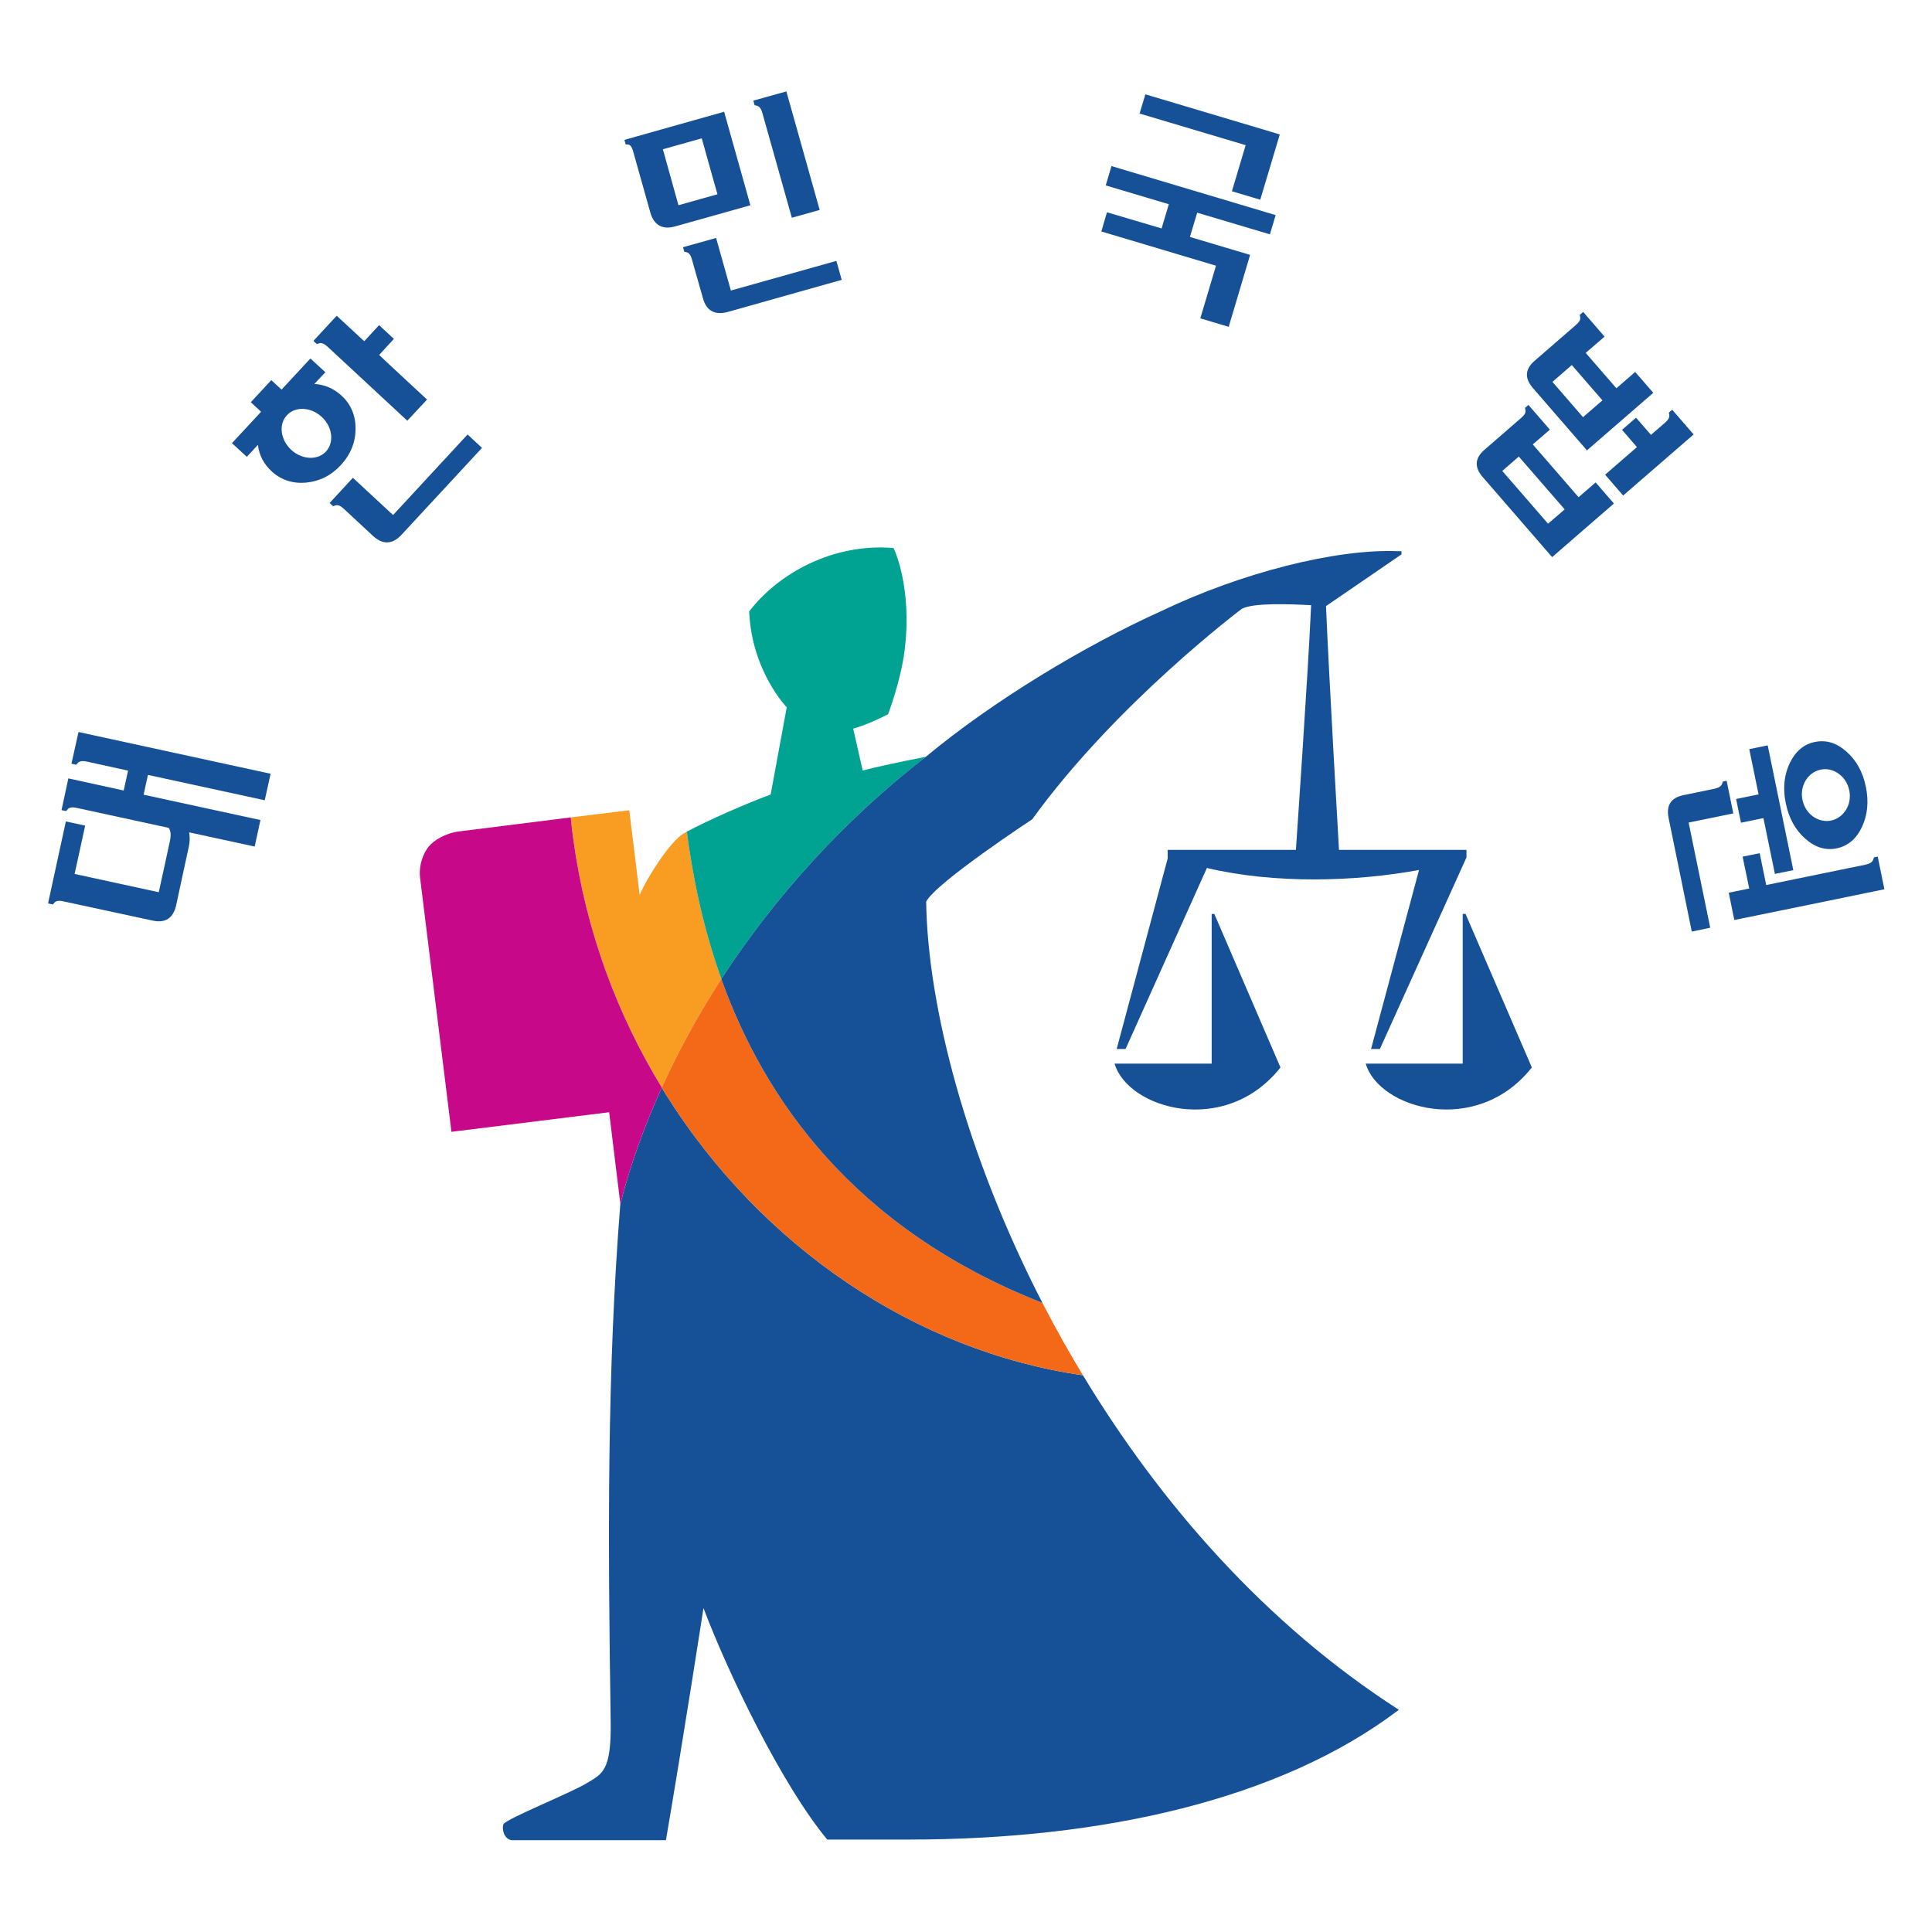 <?xml version="1.0" encoding="UTF-8" standalone="no"?>
<!-- Created with Inkscape (http://www.inkscape.org/) -->

<svg
   xmlns:dc="http://purl.org/dc/elements/1.1/"
   xmlns:cc="http://creativecommons.org/ns#"
   xmlns:rdf="http://www.w3.org/1999/02/22-rdf-syntax-ns#"
   xmlns:svg="http://www.w3.org/2000/svg"
   xmlns="http://www.w3.org/2000/svg"
   xmlns:sodipodi="http://sodipodi.sourceforge.net/DTD/sodipodi-0.dtd"
   xmlns:inkscape="http://www.inkscape.org/namespaces/inkscape"
   id="svg2985"
   version="1.1"
   inkscape:version="0.48.5 r10040"
   width="200"
   height="200"
   xml:space="preserve"
   sodipodi:docname="대한민국법원.ai"><defs
     id="defs2989" /><sodipodi:namedview
     pagecolor="#ffffff"
     bordercolor="#666666"
     borderopacity="1"
     objecttolerance="10"
     gridtolerance="10"
     guidetolerance="10"
     inkscape:pageopacity="0"
     inkscape:pageshadow="2"
     inkscape:window-width="1693"
     inkscape:window-height="1063"
     id="namedview2987"
     showgrid="false"
     inkscape:zoom="1.332089"
     inkscape:cx="-27.400572"
     inkscape:cy="88.582672"
     inkscape:window-x="0"
     inkscape:window-y="0"
     inkscape:window-maximized="0"
     inkscape:current-layer="g2993" /><g
     id="g2993"
     inkscape:groupmode="layer"
     inkscape:label="대한민국법원"
     transform="matrix(1.25,0,0,-1.25,0,200)"><g
       id="g2995"
       transform="matrix(1.258,0,0,-1.258,-11.168,-9.487)"><path
         d="m 88.645,-64.706 c 0,0 -6.393,0 -6.393,0 0.875,2.978 7.292,4.848 10.921,0.251 0,0 -4.354,-10.106 -4.354,-10.106 0,0 -0.175,0 -0.175,0 0,0 0,9.855 0,9.855 0,0 0,0 0,0 z"
         style="fill:#165096;fill-opacity:1;fill-rule:nonzero;stroke:none"
         id="path2997"
         inkscape:connector-curvature="0" /><path
         d="m 105.357,-74.562 c 0,0 -0.187,0 -0.187,0 0,0 0,9.855 0,9.855 0,0 -6.387,0 -6.387,0 0.877,2.978 7.306,4.848 10.938,0.251 0,0 -4.364,-10.106 -4.364,-10.106 0,0 0,0 0,0 z"
         style="fill:#165096;fill-opacity:1;fill-rule:nonzero;stroke:none"
         id="path2999"
         inkscape:connector-curvature="0" /><path
         d="m 52.759,-62.606 c 0,0 -0.229,-0.372 -0.229,-0.372 0,0 0,0 0,0 0,0 0,0 0,0 -0.027,-0.055 -0.055,-0.104 -0.085,-0.155 -1.151,2.537 -2.075,5.102 -2.731,7.664 -0.881,11.068 -0.817,22.045 -0.635,34.06 0.05,3.248 -0.53,3.448 -1.586,4.077 -1.066,0.645 -5.359,2.373 -5.472,2.695 -0.123,0.312 0.033,0.987 0.55,1.053 0,0 10.145,0 10.145,0 1.1,-6.409 2.472,-15.282 2.472,-15.282 1.701,4.487 5.212,11.706 8.148,15.239 0,0 5.382,0 5.382,0 12.665,0 24.429,-2.598 32.249,-8.543 -8.811,-5.66 -15.739,-13.645 -20.798,-22.02 -11.063,-1.594 -21.153,-8.496 -27.409,-18.416 0,0 0,0 0,0 z"
         style="fill:#165096;fill-opacity:1;fill-rule:nonzero;stroke:none"
         id="path3001"
         inkscape:connector-curvature="0" /><path
         d="m 52.444,-63.134 c 1.097,-2.423 2.417,-4.829 3.921,-7.15 -1.29,-3.609 -1.922,-7 -2.274,-9.694 -0.08,0.046 -0.167,0.096 -0.232,0.134 -0.864,0.53 -2.352,2.816 -2.871,4.03 0,0 -0.684,-5.573 -0.684,-5.573 0,0 -3.851,0.47 -3.851,0.47 0.044,0.52 0.106,1.034 0.184,1.559 0.823,5.92 2.865,11.411 5.808,16.224 0,0 0,0 0,0 z"
         style="fill:#f89c22;fill-opacity:1;fill-rule:nonzero;stroke:none"
         id="path3003"
         inkscape:connector-curvature="0" /><path
         d="m 56.412,-70.134 c -0.011,-0.041 -0.022,-0.102 -0.047,-0.15 -1.504,2.321 -2.824,4.728 -3.921,7.15 0.03,0.052 0.058,0.101 0.085,0.155 0.076,0.126 0.153,0.252 0.229,0.372 6.256,9.92 16.346,16.822 27.409,18.416 -0.907,-1.501 -1.761,-3.021 -2.548,-4.539 -0.033,-0.076 -0.066,-0.145 -0.115,-0.222 -12.518,-4.919 -18.312,-13.516 -21.093,-21.183 0,0 0,0 0,0 z"
         style="fill:#f36917;fill-opacity:1;fill-rule:nonzero;stroke:none"
         id="path3005"
         inkscape:connector-curvature="0" /><path
         d="m 69.827,-84.908 c -1.625,0.317 -3.389,0.695 -4.156,0.905 0,0 -0.629,-2.76 -0.629,-2.76 0.948,-0.241 2.297,-0.943 2.297,-0.943 0,0 0.836,-2.179 1.085,-4.175 0.539,-4.217 -0.722,-6.769 -0.722,-6.769 -3.995,-0.34 -7.599,1.682 -9.505,4.174 0.164,3.935 2.472,6.312 2.472,6.312 0,0 -1.058,5.742 -1.058,5.742 -1.559,0.566 -4.337,1.793 -5.469,2.42 -0.024,0.002 -0.033,0.011 -0.052,0.024 0.353,2.693 0.984,6.084 2.274,9.694 3.541,-5.447 8.124,-10.489 13.462,-14.624 0,0 0,0 0,0 z"
         style="fill:#00a291;fill-opacity:1;fill-rule:nonzero;stroke:none"
         id="path3007"
         inkscape:connector-curvature="0" /><path
         d="m 99.716,-65.669 c 0,0 5.701,-12.611 5.701,-12.611 0,0 0,-0.498 0,-0.498 0,0 -8.392,0 -8.392,0 0,0 -0.667,-11.508 -0.855,-16.05 0,0 4.968,-3.403 4.968,-3.403 0,0 0,-0.214 0,-0.214 -0.057,0 -0.109,0.007 -0.172,0.005 -4.205,-0.183 -10.48,1.472 -15.564,3.906 -5.11,2.3 -11.126,5.931 -15.559,9.614 -0.008,0.005 -0.011,0.005 -0.016,0.011 -5.338,4.135 -9.921,9.177 -13.462,14.624 0.024,0.049 0.036,0.109 0.047,0.15 2.78,7.667 8.575,16.264 21.093,21.183 -5.015,-9.739 -7.558,-19.523 -7.656,-26.419 0.64,-1.253 6.983,-5.423 6.983,-5.423 5.534,-7.657 13.798,-13.855 13.798,-13.855 0.76,-0.409 3.193,-0.312 4.561,-0.236 -0.199,4.509 -1.003,16.107 -1.003,16.107 0,0 -8.441,0 -8.441,0 0,0 0,0.568 0,0.568 0,0 -3.357,12.54 -3.357,12.54 0,0 0.585,0 0.585,0 0,0 5.354,-11.916 5.354,-11.916 4.539,1.069 9.822,0.892 13.965,0.131 0,0 -3.158,11.785 -3.158,11.785 0,0 0.582,0 0.582,0 0,0 0,0 0,0 z"
         style="fill:#165096;fill-opacity:1;fill-rule:nonzero;stroke:none"
         id="path3009"
         inkscape:connector-curvature="0" /><path
         d="m 49.713,-55.47 c 0.656,-2.562 1.58,-5.127 2.731,-7.664 -2.942,-4.812 -4.984,-10.304 -5.808,-16.224 -0.077,-0.525 -0.14,-1.039 -0.184,-1.559 0,0 -7.358,0.924 -7.358,0.924 -0.861,0.104 -1.665,0.574 -2.025,1.034 -0.301,0.394 -0.624,1.11 -0.542,1.974 0,0 2.07,16.767 2.07,16.767 0,0 10.382,-1.29 10.382,-1.29 0,0 0.728,5.961 0.728,5.961 0,0 0.006,0.076 0.006,0.076 0,0 0,0 0,0 z"
         style="fill:#c60889;fill-opacity:1;fill-rule:nonzero;stroke:none"
         id="path3011"
         inkscape:connector-curvature="0" /><path
         d="m 58.474,-128.104 c 0,0 0.079,0.302 0.079,0.302 0,0 0.047,0.007 0.047,0.007 0.183,0.043 0.345,0.073 0.468,0.517 0,0 1.938,6.886 1.938,6.886 0,0 1.832,-0.515 1.832,-0.515 0,0 -2.193,-7.803 -2.193,-7.803 0,0 -2.171,0.605 -2.171,0.605 0,0 0,0 0,0 z"
         style="fill:#165096;fill-opacity:1;fill-rule:nonzero;stroke:none"
         id="path3013"
         inkscape:connector-curvature="0" /><path
         d="m 53.541,-121.218 c -0.006,-0.049 -1.021,-3.641 -1.025,-3.682 0.044,-0.013 2.513,-0.707 2.56,-0.721 0.008,0.049 1.017,3.635 1.033,3.682 -0.047,0.015 -2.519,0.706 -2.567,0.721 0,0 0,0 0,0 z m -3.558,-4.301 c 0,0 0.085,0.298 0.085,0.298 0,0 0.126,0.005 0.126,0.005 0.172,0.007 0.281,0.141 0.38,0.51 0,0 0.869,3.091 1.118,3.976 0.24,0.846 0.823,1.135 1.624,0.909 0.766,-0.209 4.96,-1.394 4.96,-1.394 0,0 -1.728,-6.155 -1.728,-6.155 0,0 -6.565,1.85 -6.565,1.85 0,0 0,0 0,0 z"
         style="fill:#165096;fill-opacity:1;fill-rule:nonzero;stroke:none"
         id="path3015"
         inkscape:connector-curvature="0" /><path
         d="m 53.842,-118.453 c 0,0 0.082,0.295 0.082,0.295 0,0 0.049,0.011 0.049,0.011 0.181,0.036 0.342,0.072 0.46,0.518 0,0 0.404,1.407 0.722,2.542 0.229,0.846 0.814,1.121 1.641,0.894 0.486,-0.141 7.492,-2.112 7.492,-2.112 0,0 -0.351,-1.248 -0.351,-1.248 0,0 -6.898,1.943 -6.945,1.952 -0.011,-0.043 -0.973,-3.461 -0.973,-3.461 0,0 -2.177,0.61 -2.177,0.61 0,0 0,0 0,0 z"
         style="fill:#165096;fill-opacity:1;fill-rule:nonzero;stroke:none"
         id="path3017"
         inkscape:connector-curvature="0" /><path
         d="m 30.577,-101.615 c 0,0 0.225,0.209 0.225,0.209 0,0 0.049,-0.014 0.049,-0.014 0.176,-0.066 0.331,-0.119 0.668,0.195 0,0 1.17,1.084 1.933,1.795 0.752,0.688 1.403,0.406 1.862,-0.097 0.454,-0.491 5.294,-5.715 5.294,-5.715 0,0 -0.949,-0.883 -0.949,-0.883 0,0 -4.87,5.265 -4.905,5.303 -0.03,-0.034 -2.645,-2.451 -2.645,-2.451 0,0 -1.531,1.657 -1.531,1.657 0,0 0,0 0,0 z"
         style="fill:#165096;fill-opacity:1;fill-rule:nonzero;stroke:none"
         id="path3019"
         inkscape:connector-curvature="0" /><path
         d="m 29.511,-112.285 c 0,0 0.225,0.209 0.225,0.209 0,0 0.049,-0.017 0.049,-0.017 0.173,-0.065 0.328,-0.111 0.665,0.197 0,0 5.241,4.866 5.241,4.866 0,0 1.299,-1.395 1.299,-1.395 0,0 -3.125,-2.894 -3.152,-2.934 0.027,-0.032 0.971,-1.059 0.971,-1.059 0,0 -0.977,-0.905 -0.977,-0.905 0,0 -0.948,1.028 -0.976,1.06 -0.041,-0.032 -1.813,-1.678 -1.813,-1.678 0,0 -1.531,1.654 -1.531,1.654 0,0 0,0 0,0 z"
         style="fill:#165096;fill-opacity:1;fill-rule:nonzero;stroke:none"
         id="path3021"
         inkscape:connector-curvature="0" /><path
         d="m 30.337,-105.003 c -0.553,0.595 -1.58,0.54 -2.286,-0.108 -0.719,-0.668 -0.842,-1.687 -0.287,-2.279 0.558,-0.604 1.589,-0.548 2.294,0.109 0.711,0.651 0.832,1.676 0.279,2.278 0,0 0,0 0,0 z m -4.949,-3.246 c 0,0 0.64,0.593 0.678,0.627 -0.038,0.037 -1.919,2.068 -1.919,2.068 0,0 0.979,0.9 0.979,0.9 0,0 0.665,-0.716 0.73,-0.786 0.085,0.688 0.38,1.253 0.905,1.74 0.617,0.57 1.383,0.82 2.253,0.745 0.886,-0.082 1.657,-0.46 2.294,-1.148 0.643,-0.69 0.968,-1.492 0.977,-2.372 0.011,-0.886 -0.296,-1.627 -0.914,-2.197 -0.52,-0.481 -1.109,-0.736 -1.799,-0.779 0.061,-0.06 0.725,-0.771 0.725,-0.771 0,0 -0.984,-0.905 -0.984,-0.905 0,0 -1.9,2.048 -1.9,2.048 -0.038,-0.03 -0.676,-0.624 -0.676,-0.624 0,0 -1.348,1.454 -1.348,1.454 0,0 0,0 0,0 z"
         style="fill:#165096;fill-opacity:1;fill-rule:nonzero;stroke:none"
         id="path3023"
         inkscape:connector-curvature="0" /><path
         d="m 13.583,-84.454 c 0,0 0.31,0.071 0.31,0.071 0,0 0.027,-0.033 0.027,-0.033 0.126,-0.145 0.224,-0.268 0.675,-0.175 0,0 2.672,0.583 2.713,0.596 -0.006,0.043 -0.271,1.252 -0.287,1.307 -0.041,-0.011 -3.643,-0.796 -3.643,-0.796 0,0 -0.451,2.086 -0.451,2.086 0,0 0.299,0.065 0.299,0.065 0,0 0.035,-0.036 0.035,-0.036 0.117,-0.15 0.222,-0.271 0.673,-0.172 0,0 6.046,1.312 6.046,1.312 0.147,0.194 0.164,0.492 0.076,0.902 0,0 -0.711,3.292 -0.728,3.336 -0.038,-0.011 -5.49,-1.195 -5.54,-1.203 0.014,-0.039 0.695,-3.183 0.695,-3.183 0,0 -1.27,-0.273 -1.27,-0.273 0,0 -1.173,5.395 -1.173,5.395 0,0 0.309,0.068 0.309,0.068 0,0 0.039,-0.035 0.039,-0.035 0.114,-0.143 0.213,-0.266 0.667,-0.167 0,0 4.987,1.08 5.859,1.263 0.867,0.191 1.373,-0.169 1.562,-1.014 0.178,-0.854 0.84,-3.886 0.84,-3.886 0.058,-0.279 0.065,-0.569 0.019,-0.856 0,0 -0.005,-0.027 -0.008,-0.052 0.062,0.014 4.317,0.936 4.317,0.936 0,0 0.378,-1.745 0.378,-1.745 0,0 -7.648,-1.663 -7.689,-1.668 0.011,-0.049 0.268,-1.258 0.284,-1.304 0.044,0.011 7.689,1.67 7.689,1.67 0,0 0.386,-1.745 0.386,-1.745 0,0 -12.646,-2.748 -12.646,-2.748 0,0 -0.463,2.081 -0.463,2.081 0,0 0,0 0,0 z"
         style="fill:#165096;fill-opacity:1;fill-rule:nonzero;stroke:none"
         id="path3025"
         inkscape:connector-curvature="0" /><path
         d="m 84.28,-128.519 c 0,0 -0.383,1.266 -0.383,1.266 0,0 6.94,2.068 6.984,2.082 -0.012,0.046 -0.905,3.034 -0.905,3.034 0,0 1.867,0.557 1.867,0.557 0,0 1.285,-4.298 1.285,-4.298 0,0 -8.849,-2.64 -8.849,-2.64 0,0 0,0 0,0 z"
         style="fill:#165096;fill-opacity:1;fill-rule:nonzero;stroke:none"
         id="path3027"
         inkscape:connector-curvature="0" /><path
         d="m 82.047,-123.795 c 0,0 -0.378,1.274 -0.378,1.274 0,0 4.154,1.237 4.154,1.237 0,0 -0.477,1.595 -0.477,1.595 0,0 -3.596,-1.065 -3.596,-1.065 0,0 -0.369,1.265 -0.369,1.265 0,0 7.547,2.253 7.547,2.253 0,0 -1.033,3.467 -1.033,3.467 0,0 1.87,0.557 1.87,0.557 0,0 1.408,-4.736 1.408,-4.736 0,0 -3.962,-1.18 -3.962,-1.18 0,0 0.479,-1.598 0.479,-1.598 0,0 4.788,1.426 4.788,1.426 0,0 0.377,-1.267 0.377,-1.267 0,0 -10.809,-3.228 -10.809,-3.228 0,0 0,0 0,0 z"
         style="fill:#165096;fill-opacity:1;fill-rule:nonzero;stroke:none"
         id="path3029"
         inkscape:connector-curvature="0" /><path
         d="m 107.774,-103.725 c 0,0 1.088,-0.947 1.088,-0.947 0,0 3.02,3.478 3.02,3.478 0,0 -1.094,0.942 -1.094,0.942 0,0 -3.014,-3.473 -3.014,-3.473 0,0 0,0 0,0 z m 6.146,0.757 c 0,0 -1.123,0.972 -1.123,0.972 0,0 -3.014,-3.474 -3.014,-3.474 0,0 1.124,-0.973 1.124,-0.973 0,0 -1.411,-1.628 -1.411,-1.628 0,0 -0.225,0.198 -0.225,0.198 0,0 0.009,0.043 0.009,0.043 0.041,0.171 0.076,0.323 -0.255,0.608 0,0 -1.741,1.515 -2.438,2.118 -0.694,0.605 -0.588,1.219 -0.109,1.773 0.479,0.554 4.577,5.279 4.577,5.279 0,0 4.068,-3.526 4.068,-3.526 0,0 -1.203,-1.391 -1.203,-1.391 0,0 0,0 0,0 z"
         style="fill:#165096;fill-opacity:1;fill-rule:nonzero;stroke:none"
         id="path3031"
         inkscape:connector-curvature="0" /><path
         d="m 118.961,-107.755 c 0,0 -0.228,0.195 -0.228,0.195 0,0 0.017,0.045 0.017,0.045 0.038,0.172 0.068,0.323 -0.257,0.61 0,0 -0.93,0.805 -0.93,0.805 0,0 -0.981,-1.129 -0.981,-1.129 0,0 -0.925,0.797 -0.925,0.797 0,0 0.982,1.136 0.982,1.136 0,0 -2.095,1.817 -2.095,1.817 0,0 1.187,1.373 1.187,1.373 0,0 4.641,-4.021 4.641,-4.021 0,0 -1.411,-1.628 -1.411,-1.628 0,0 0,0 0,0 z"
         style="fill:#165096;fill-opacity:1;fill-rule:nonzero;stroke:none"
         id="path3033"
         inkscape:connector-curvature="0" /><path
         d="m 113.09,-107.264 c 0,0 -2.013,-2.324 -2.013,-2.324 0,0 1.274,-1.109 1.274,-1.109 0,0 2.016,2.326 2.016,2.326 0,0 -1.277,1.107 -1.277,1.107 0,0 0,0 0,0 z m 4.627,-1.604 c 0,0 -1.195,-1.373 -1.195,-1.373 0,0 -1.235,1.073 -1.235,1.073 0,0 -2.021,-2.327 -2.021,-2.327 0,0 1.242,-1.072 1.242,-1.072 0,0 -1.408,-1.628 -1.408,-1.628 0,0 -0.222,0.194 -0.222,0.194 0,0 0.005,0.046 0.005,0.046 0.044,0.172 0.077,0.321 -0.251,0.611 0,0 -1.937,1.683 -2.734,2.374 -0.711,0.611 -0.585,1.228 -0.123,1.769 0.399,0.455 3.573,4.122 3.573,4.122 0,0 4.37,-3.79 4.37,-3.79 0,0 0,0 0,0 z"
         style="fill:#165096;fill-opacity:1;fill-rule:nonzero;stroke:none"
         id="path3035"
         inkscape:connector-curvature="0" /><path
         d="m 132.928,-76.186 c -0.068,0.017 -9.803,2.013 -9.879,2.023 -0.011,-0.065 -0.351,-1.728 -0.366,-1.796 0.068,-0.014 1.348,-0.276 1.348,-0.276 0,0 -0.418,-2.023 -0.435,-2.098 0.071,-0.008 1.056,-0.216 1.124,-0.229 0.016,0.074 0.429,2.097 0.429,2.097 0,0 6.508,-1.334 6.508,-1.334 0.476,-0.098 0.528,-0.273 0.577,-0.459 0,0 0.006,-0.011 0.008,-0.025 0.033,-0.003 0.197,-0.041 0.249,-0.052 0.014,0.074 0.424,2.078 0.438,2.149 0,0 0,0 0,0 z m -5.996,-1.258 c -0.065,0.011 -1.146,0.235 -1.209,0.246 -0.017,-0.074 -0.757,-3.672 -0.757,-3.672 0,0 -1.408,0.287 -1.477,0.303 -0.017,-0.071 -0.31,-1.487 -0.32,-1.561 0.068,-0.014 1.477,-0.304 1.477,-0.304 0,0 -0.596,-2.904 -0.612,-2.977 0.071,-0.015 1.148,-0.233 1.214,-0.249 0.019,0.078 1.668,8.139 1.685,8.212 0,0 0,0 0,0 z m -3.948,-3.735 c -0.077,0.011 -2.942,0.602 -2.942,0.602 0,0 1.405,6.852 1.422,6.923 -0.065,0.02 -1.144,0.235 -1.214,0.254 -0.009,-0.079 -1.523,-7.456 -1.523,-7.456 -0.178,-0.856 0.15,-1.359 0.981,-1.526 0,0 2.005,-0.416 2.01,-0.416 0.462,-0.093 0.517,-0.268 0.571,-0.454 0,0 0.003,-0.011 0.006,-0.022 0.027,-0.005 0.197,-0.043 0.249,-0.055 0.014,0.077 0.427,2.078 0.44,2.149 0,0 0,0 0,0 z m 7.631,-1.521 c -0.096,-0.465 -0.35,-0.858 -0.725,-1.113 -0.35,-0.243 -0.76,-0.331 -1.153,-0.249 -0.858,0.178 -1.395,1.072 -1.2,1.996 0.093,0.459 0.353,0.854 0.722,1.11 0.347,0.235 0.757,0.328 1.153,0.249 0.402,-0.085 0.752,-0.331 0.98,-0.692 0.243,-0.383 0.322,-0.842 0.224,-1.302 0,0 0,0 0,0 z m -3.983,-1.821 c 0,0 0,0 0,0 0,0 0,0 0,0 0,0 0,0 0,0 z m 0.065,0.033 c 0,0 0,0 0,0 0.372,-0.771 0.922,-1.244 1.641,-1.392 0.755,-0.157 1.438,0.051 2.089,0.629 0.656,0.572 1.086,1.354 1.282,2.319 0.2,0.974 0.115,1.862 -0.26,2.65 -0.371,0.787 -0.921,1.25 -1.676,1.405 -0.719,0.145 -1.411,-0.065 -2.054,-0.64 -0.65,-0.572 -1.083,-1.356 -1.282,-2.335 -0.199,-0.968 -0.112,-1.851 0.26,-2.636 0,0 0,0 0,0 z"
         style="fill:#165096;fill-opacity:1;fill-rule:nonzero;stroke:none"
         id="path3037"
         inkscape:connector-curvature="0" /></g></g></svg>